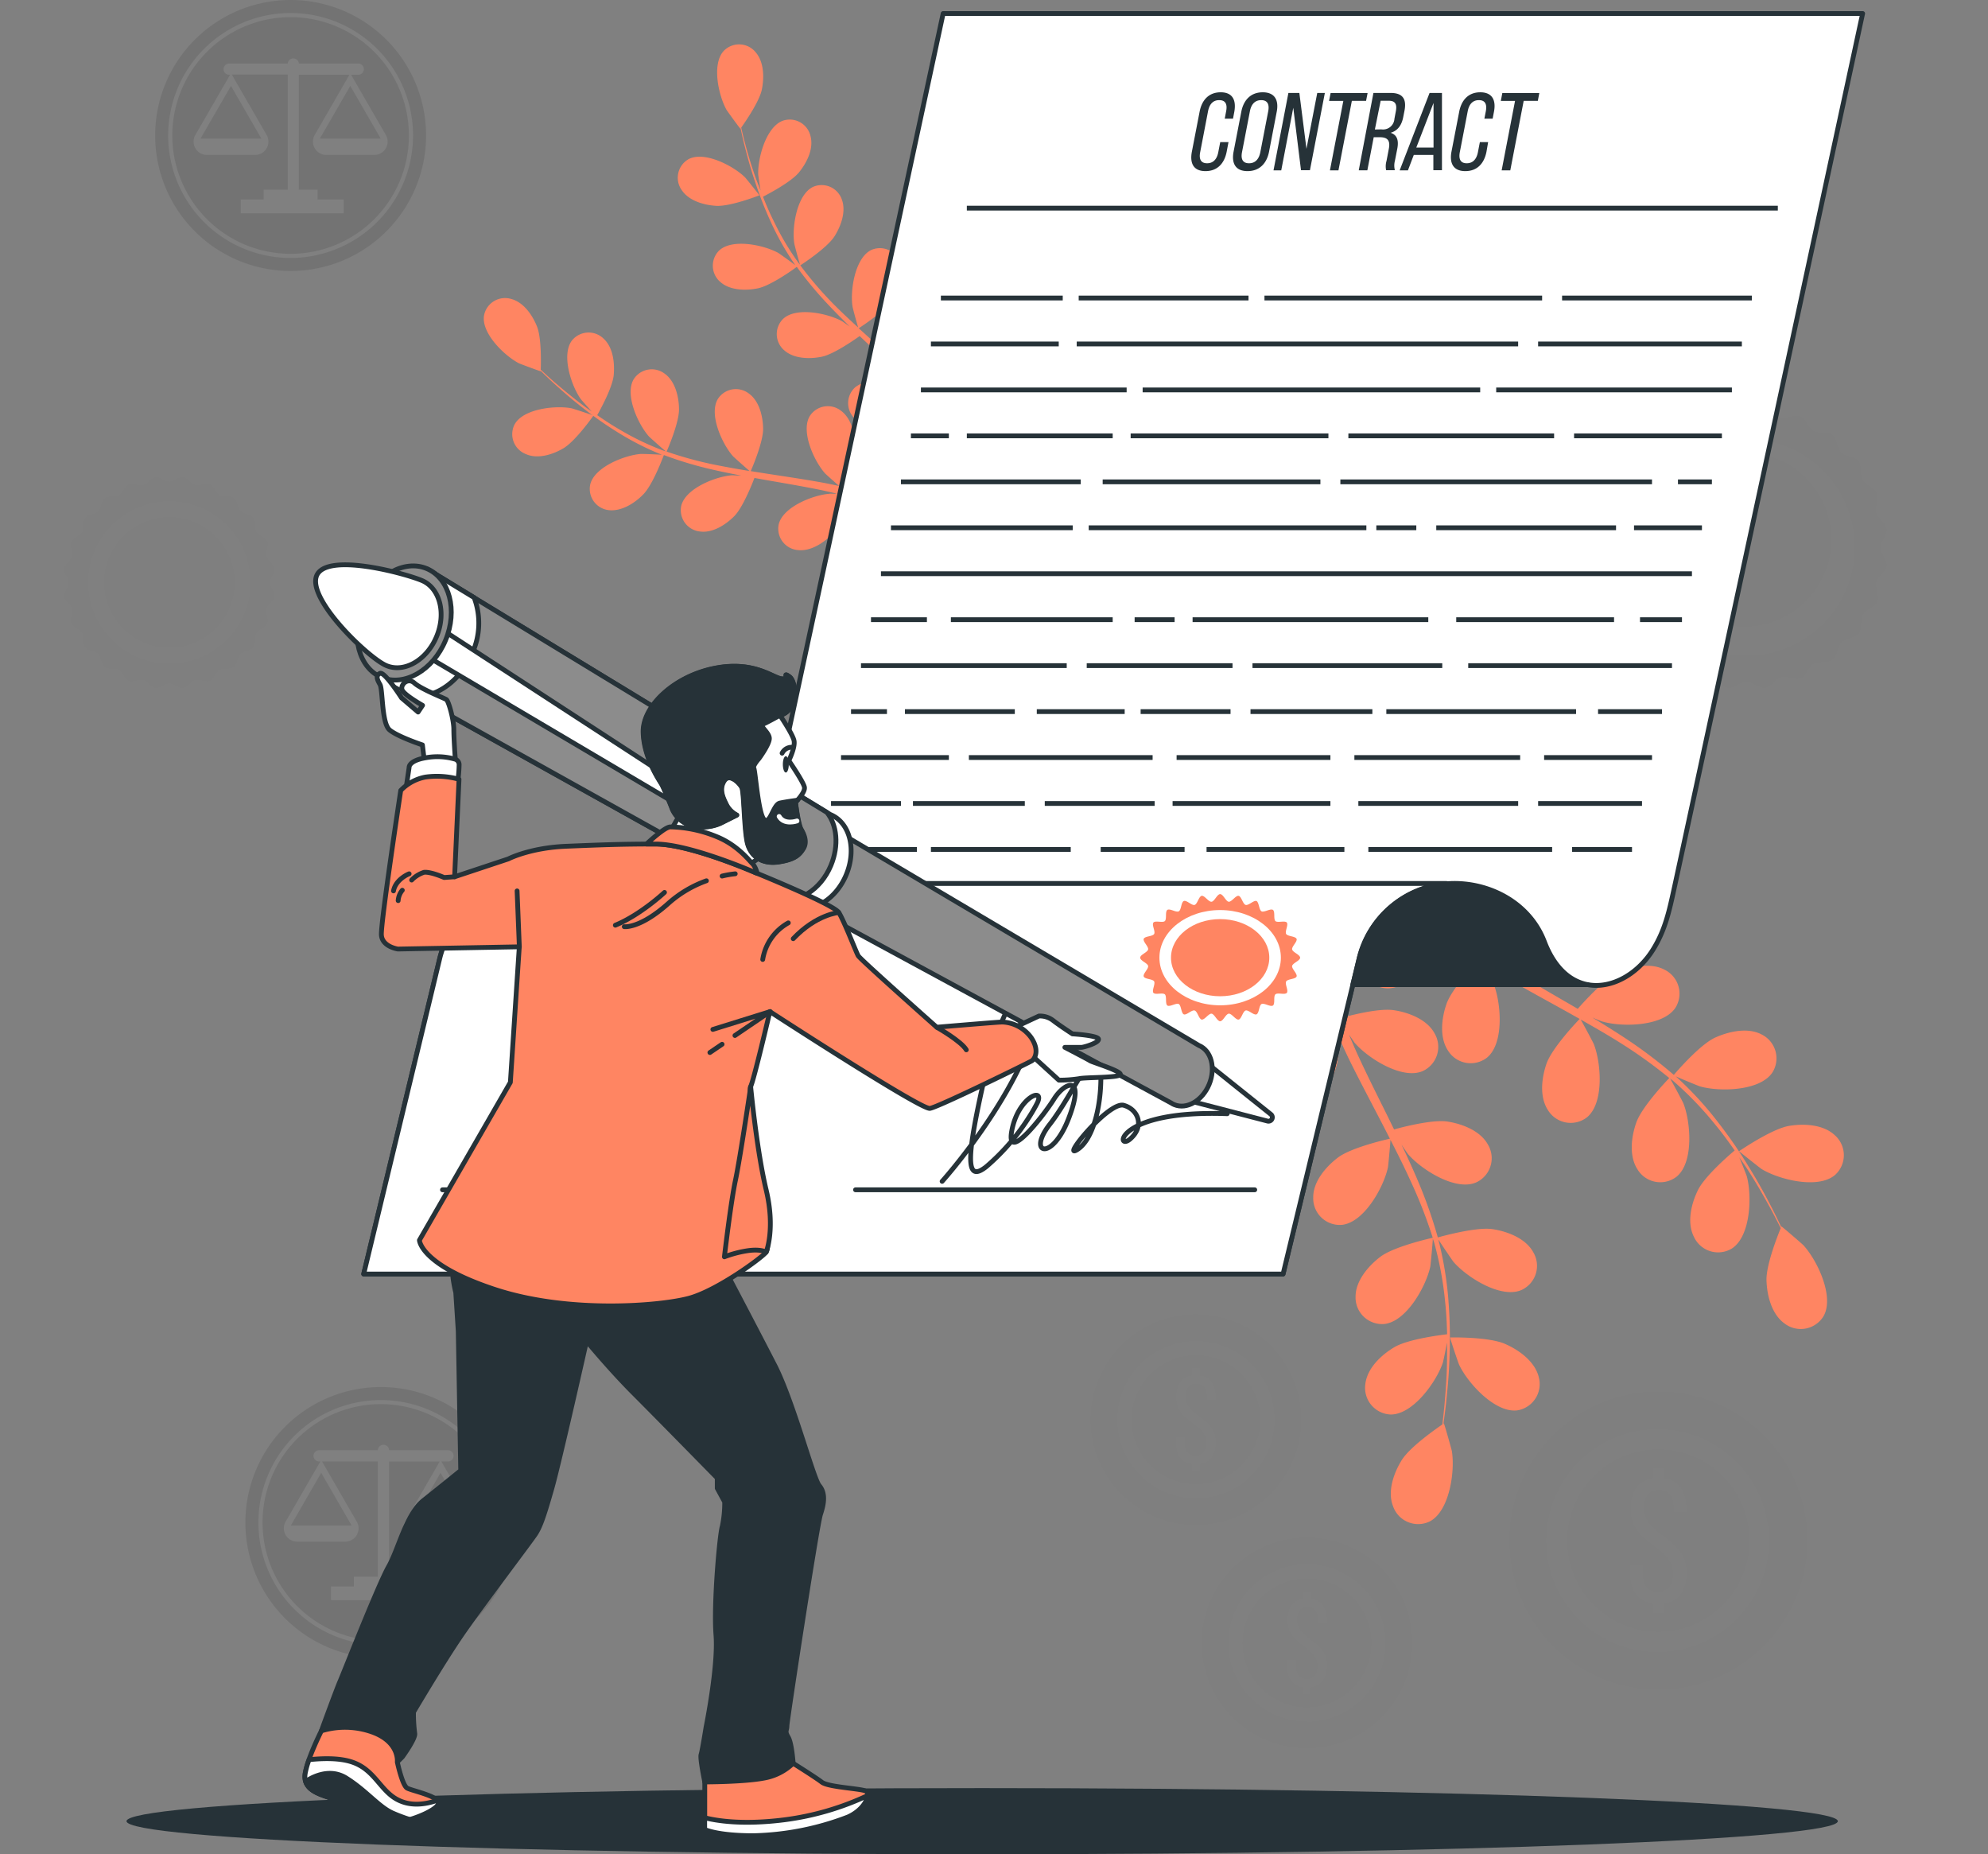 <svg width="415" height="387" fill="none" xmlns="http://www.w3.org/2000/svg"><rect width="100%" height="100%" fill="#808080" stroke="none"/><path d="M373.446 234.989c-3.624.613-10.416 5.281-10.424 5.281-.009 0 4.435 3.547 4.746 3.736 3.581 2.175 11.787 4.272 15.334 1.191a5.556 5.556 0 00-.078-8.266c-2.416-2.27-6.489-2.468-9.578-1.942z" fill="#FF8562"/><path d="M358 216.575c-3.202 1.484-8.189 7.292-8.586 7.766a98.835 98.835 0 00-10.485-7.887 185.065 185.065 0 00-6.523-4.081c1.096.457 2.079.863 2.226.863 4.03 1.147 12.495 1.009 15.11-2.891a5.554 5.554 0 00-.439-6.529 5.546 5.546 0 00-1.822-1.427c-2.926-1.553-6.904-.665-9.751.656-2.848 1.32-7.231 6.204-8.37 7.507-.863-.501-1.726-1.01-2.589-1.502-4.099-2.39-8.206-4.746-12.159-7.188a108.265 108.265 0 01-4.081-2.64c.975.397 1.803.733 1.933.768 4.03 1.156 12.495 1.009 15.101-2.891a5.556 5.556 0 00-2.261-7.956c-2.925-1.553-6.903-.664-9.742.656-2.839 1.32-6.809 5.73-8.164 7.274-1.354-.958-2.709-1.907-3.969-2.899-.863-.69-1.726-1.294-2.528-2.045l-2.442-2.132c-1.502-1.415-3.055-2.865-4.487-4.314-1.001-.975-1.933-1.924-2.883-2.882 1.381.863 4.108 2.519 4.358 2.632 3.806 1.725 12.193 2.89 15.369-.57a5.58 5.58 0 001.118-2.027 5.573 5.573 0 00.195-2.307 5.565 5.565 0 00-2.349-3.872c-2.649-1.985-6.722-1.726-9.734-.863-3.305.958-8.913 5.721-9.604 6.325a263.77 263.77 0 01-4.461-4.634 278.735 278.735 0 01-7.973-8.871l-2.589 1.726c2.356 2.589 5.221 5.713 8.551 9.104a234.21 234.21 0 005.074 5.039 56.919 56.919 0 00-3.719 6.041c-3.452-.863-10.26-.043-11.131.069-.432-2.183-.863-4.315-1.165-6.325-.717-4.211-1.269-8-1.726-11.261l-2.787 1.82a329.38 329.38 0 001.725 9.941c.423 2.218.924 4.582 1.45 6.998-.863.328-7.688 3.055-10.087 5.54-2.175 2.244-4.315 5.721-3.814 8.992a5.541 5.541 0 002.322 3.884 5.555 5.555 0 004.443.862c4.539-1.182 7.455-9.13 7.697-13.315 0-.25-.138-2.942-.259-4.642.225.983.432 1.95.673 2.959.466 2.011.993 4.004 1.545 6.144.302 1.027.612 2.063.923 3.107.311 1.044.725 2.114 1.079 3.184.863 2.459 1.898 4.901 2.977 7.343-1.726.415-7.973 1.968-10.485 3.866-2.511 1.899-5.177 5.005-5.134 8.319a5.55 5.55 0 005.971 5.712c4.669-.483 8.759-7.895 9.631-11.994.051-.259.345-3.271.466-4.928.664 1.467 1.311 2.926 2.027 4.384 2.071 4.211 4.315 8.413 6.481 12.607.682 1.286 1.337 2.589 1.993 3.866-.621.138-8.059 1.821-10.864 3.952-2.494 1.899-5.177 5.005-5.134 8.319a5.519 5.519 0 00.406 2.278 5.535 5.535 0 005.565 3.434c4.669-.483 8.75-7.896 9.622-11.994.06-.311.474-4.643.526-5.756 1.458 2.839 2.882 5.678 4.176 8.534a98.882 98.882 0 014.652 11.908c-.294.069-8.06 1.795-10.934 3.97-2.493 1.898-5.177 5.005-5.177 8.318a5.544 5.544 0 001.71 4.19 5.555 5.555 0 004.261 1.523c4.669-.483 8.759-7.896 9.63-11.995.061-.319.51-4.987.527-5.842.069.233.172.475.241.708a72.06 72.06 0 012.33 12.504c.251 2.338.354 4.582.415 6.765-1.485.172-8.233 1.035-11.037 2.709-2.805 1.674-5.661 4.41-6.041 7.706a5.58 5.58 0 001.246 4.347 5.567 5.567 0 004.061 1.987c4.695 0 9.579-6.903 10.89-10.864.069-.216.553-2.503.863-4.168v2.951c0 3.547-.259 6.8-.5 9.673a131.396 131.396 0 01-.483 4.488c-1.364.932-6.809 4.737-8.491 7.464-1.683 2.727-3.003 6.515-1.795 9.604a5.535 5.535 0 003.102 3.296 5.547 5.547 0 004.526-.112c4.185-2.14 5.324-10.527 4.651-14.669-.061-.363-1.605-5.851-1.674-5.799l-.086.052c.189-1.321.379-2.744.552-4.315.302-2.882.612-6.135.716-9.69.152-3.841.08-7.688-.216-11.52a72.698 72.698 0 00-2.071-12.711v-.147c.734 1.165 2.891 4.315 3.081 4.574 2.727 3.184 9.872 7.766 14.203 5.919a5.556 5.556 0 003.007-3.382 5.559 5.559 0 00-.513-4.496c-1.579-2.908-5.393-4.366-8.491-4.832-3.451-.527-10.855 1.57-11.442 1.725a98.51 98.51 0 00-4.392-12.357 175.355 175.355 0 00-3.193-7.006c.664.983 1.268 1.864 1.363 1.976 2.727 3.184 9.872 7.766 14.195 5.919a5.552 5.552 0 003.237-5.683 5.559 5.559 0 00-.734-2.195c-1.579-2.917-5.393-4.366-8.491-4.841-3.098-.475-9.492 1.191-11.115 1.648-.44-.863-.863-1.777-1.303-2.658-2.114-4.254-4.237-8.482-6.187-12.702-.69-1.484-1.311-2.968-1.941-4.461.587.863 1.096 1.605 1.182 1.726 2.727 3.184 9.872 7.766 14.203 5.928a5.565 5.565 0 003.007-3.387 5.568 5.568 0 00-.513-4.5c-1.579-2.908-5.393-4.366-8.491-4.832-3.098-.466-8.836 1.027-10.821 1.57-.595-1.544-1.199-3.089-1.726-4.608-.327-1.044-.716-2.028-.983-3.098-.268-1.07-.57-2.096-.863-3.132-.475-2.011-.967-4.073-1.381-6.04a223.739 223.739 0 01-.811-3.996c.664 1.493 2.037 4.375 2.175 4.6a21.643 21.643 0 008.171 7.196c.212.351.458.681.734.984a5.564 5.564 0 004.083 1.956 5.565 5.565 0 004.184-1.732c3.132-3.494 1.182-11.727-.932-15.351-.121-.215-1.726-2.381-2.77-3.728.733.699 1.432 1.39 2.191 2.097 1.502 1.424 3.038 2.796 4.677 4.315l2.486 2.08c.819.716 1.769 1.363 2.657 2.053 2.097 1.562 4.315 3.046 6.541 4.487-1.242 1.312-5.574 6.041-6.618 9.009-1.044 2.969-1.528 7.007.302 9.768a5.568 5.568 0 006.053 2.48 5.569 5.569 0 002.084-1.004c3.633-2.986 2.951-11.425 1.407-15.317-.095-.25-1.511-2.916-2.322-4.375 1.355.863 2.71 1.726 4.108 2.537 4.047 2.382 8.215 4.651 12.365 6.947 1.269.699 2.529 1.415 3.789 2.122-.441.458-5.713 5.972-6.904 9.294-1.035 2.951-1.536 7.007.302 9.768a5.57 5.57 0 003.736 2.548 5.553 5.553 0 004.393-1.072c3.633-2.986 2.951-11.425 1.415-15.317-.121-.293-2.166-4.142-2.735-5.091 2.778 1.562 5.531 3.141 8.189 4.815a98.917 98.917 0 0110.311 7.395c-.207.216-5.738 5.937-6.903 9.345-1.035 2.952-1.536 7.007.302 9.769a5.56 5.56 0 008.137 1.467c3.625-2.977 2.943-11.417 1.407-15.317-.121-.302-2.33-4.436-2.779-5.178l.587.458a71.322 71.322 0 018.828 9.155c1.493 1.812 2.822 3.624 4.073 5.411-1.139.958-6.291 5.41-7.706 8.353-1.415 2.942-2.295 6.799-.768 9.742a5.545 5.545 0 007.921 2.356c3.935-2.589 4.186-11.02 3.081-15.067-.06-.224-.915-2.39-1.562-3.96.553.819 1.139 1.648 1.657 2.442 1.933 2.977 3.529 5.816 4.919 8.353a149.104 149.104 0 012.071 4.003c-.63 1.528-3.072 7.706-2.969 10.916.104 3.21 1.096 7.085 3.797 9.001a5.567 5.567 0 004.408 1.029 5.556 5.556 0 003.712-2.591c2.313-4.082-1.363-11.71-4.211-14.791-.242-.267-4.565-3.995-4.591-3.917l-.043.095a151.66 151.66 0 00-1.907-3.892c-1.337-2.589-2.873-5.445-4.755-8.474a97.908 97.908 0 00-6.532-9.492 72.223 72.223 0 00-8.732-9.492l-.121-.095c1.251.57 4.806 2.037 5.091 2.114 4.03 1.156 12.495 1.01 15.11-2.891a5.556 5.556 0 00-2.261-7.956c-2.9-1.527-6.886-.612-9.725.682z" fill="#FF8562"/><path d="M302.713 279.136c-.086 0 1.726 5.402 1.898 5.729 1.787 3.789 7.473 10.062 12.124 9.493a5.561 5.561 0 004.496-6.904c-.759-3.227-4.047-5.643-6.903-6.903-3.374-1.596-11.615-1.415-11.615-1.415zM117.532 93.61c2.588-1.467 6.377-6.904 6.377-6.904s-4.315-1.44-4.608-1.493c-3.297-.638-10.053.06-11.874 3.357a4.453 4.453 0 00.801 5.188c.441.444.971.79 1.555 1.017 2.45 1.095 5.574.103 7.749-1.165z" fill="#FF8562"/><path d="M134.272 103.196c1.994-2.01 4.134-7.766 4.315-8.223a78.492 78.492 0 0010.079 3.02c1.993.466 4.021.863 6.04 1.26-.949 0-1.803-.07-1.924-.06-3.357.258-9.682 2.717-10.571 6.376a4.47 4.47 0 003.918 5.359c2.632.362 5.384-1.415 7.153-3.202 1.769-1.786 3.719-6.678 4.211-7.973l2.339.423c3.754.647 7.499 1.286 11.157 2.019 1.286.259 2.546.561 3.806.863-.863 0-1.562-.052-1.674 0-3.348.25-9.682 2.71-10.562 6.377a4.465 4.465 0 002.142 4.789 4.458 4.458 0 001.767.57c2.64.354 5.384-1.424 7.162-3.202 1.777-1.777 3.529-6.213 4.116-7.766 1.286.345 2.589.682 3.797 1.079.863.284 1.648.5 2.468.863l2.433.932c1.519.647 3.098 1.303 4.565 1.976 1.027.457 1.993.863 2.968 1.363-1.277-.267-3.788-.751-4.004-.768-3.356-.259-9.984 1.217-11.416 4.703a4.442 4.442 0 00.217 3.627 4.459 4.459 0 002.846 2.258c2.589.759 5.532-.578 7.56-2.071 2.217-1.648 5.117-6.791 5.47-7.438 1.614.759 3.176 1.518 4.643 2.252 3.236 1.614 6.04 3.132 8.465 4.453l1.476-1.985a228.291 228.291 0 00-8.966-4.479c-1.631-.776-3.4-1.579-5.221-2.381.485-1.834.86-3.696 1.122-5.575 2.822-.31 7.766-2.821 8.362-3.15.923 1.519 1.812 3.012 2.588 4.436a203.636 203.636 0 014.401 8.008l1.588-2.149a221.14 221.14 0 00-7.11-11.856c.543-.484 4.936-4.444 6.04-6.973 1.01-2.303 1.666-5.514.371-7.835a4.464 4.464 0 00-2.819-2.297 4.453 4.453 0 00-3.592.571c-3.09 2.158-3.081 8.949-2.089 12.167.052.19.915 2.175 1.476 3.452-.44-.682-.863-1.346-1.329-2.036-.863-1.39-1.855-2.744-2.865-4.203l-1.562-2.08c-.5-.707-1.13-1.389-1.725-2.096a84.048 84.048 0 00-4.315-4.703c1.208-.794 5.462-3.693 6.817-5.825 1.355-2.131 2.485-5.177 1.553-7.68a4.467 4.467 0 00-2.451-2.68 4.464 4.464 0 00-3.632.031c-3.374 1.666-4.393 8.379-3.909 11.71 0 .207.647 2.589 1.018 3.84-.906-.915-1.804-1.838-2.744-2.736a355.317 355.317 0 00-8.388-7.688l-2.588-2.356c.431-.276 5.557-3.616 7.084-5.997 1.346-2.114 2.477-5.178 1.553-7.689a4.449 4.449 0 00-2.437-2.653 4.458 4.458 0 00-3.603.013c-3.383 1.665-4.401 8.379-3.909 11.71 0 .25.932 3.624 1.199 4.47-1.889-1.727-3.745-3.452-5.514-5.264a78.817 78.817 0 01-6.575-7.715c.199-.13 5.566-3.59 7.128-6.04 1.346-2.114 2.476-5.178 1.553-7.68a4.473 4.473 0 00-2.435-2.659 4.465 4.465 0 00-3.605.01c-3.383 1.665-4.393 8.379-3.909 11.71 0 .258 1.001 3.891 1.225 4.538-.121-.155-.259-.302-.38-.466a57.317 57.317 0 01-5.177-8.767c-.863-1.726-1.545-3.348-2.192-4.97 1.061-.544 5.902-3.072 7.55-5.117 1.649-2.045 3.038-4.884 2.391-7.465a4.457 4.457 0 00-3.91-3.5 4.452 4.452 0 00-1.846.204c-3.546 1.277-5.29 7.844-5.177 11.218 0 .181.276 2.028.491 3.374-.284-.742-.586-1.493-.862-2.209a86.691 86.691 0 01-2.313-7.421 75.333 75.333 0 01-.863-3.512c.768-1.079 3.814-5.454 4.315-7.982.5-2.528.44-5.738-1.321-7.766a4.456 4.456 0 00-5.082-1.304 4.47 4.47 0 00-1.545 1.028c-2.589 2.77-1.078 9.397.57 12.33.146.25 2.839 3.953 2.873 3.901l.052-.069c.224 1.053.475 2.166.777 3.391.569 2.252 1.242 4.78 2.157 7.49a79.808 79.808 0 003.357 8.63 58.762 58.762 0 005.091 9l.077.094c-.862-.672-3.382-2.467-3.589-2.588-2.943-1.631-9.579-3.072-12.331-.51a4.467 4.467 0 00-1.326 3.382 4.46 4.46 0 001.628 3.246c2.002 1.726 5.281 1.786 7.766 1.277 2.77-.57 7.766-4.194 8.129-4.487a78.15 78.15 0 006.748 8.085c1.397 1.493 2.864 2.943 4.314 4.384a61.9 61.9 0 00-1.579-1.105c-2.943-1.64-9.578-3.08-12.331-.509a4.45 4.45 0 00-1.325 3.381 4.46 4.46 0 001.627 3.246c2.002 1.726 5.281 1.787 7.766 1.278 2.485-.51 6.783-3.521 7.913-4.315l1.726 1.64c2.77 2.588 5.54 5.177 8.18 7.843.941.924 1.821 1.873 2.71 2.814-.69-.492-1.277-.907-1.372-.958-2.934-1.64-9.578-3.072-12.331-.51a4.46 4.46 0 00-.851 5.179 4.477 4.477 0 001.161 1.449c1.994 1.725 5.273 1.786 7.767 1.277 2.494-.51 6.368-3.228 7.706-4.185.862.992 1.725 1.984 2.588 2.994.535.69 1.105 1.329 1.605 2.062l1.51 2.115c.915 1.38 1.864 2.795 2.719 4.167.604.95 1.164 1.864 1.725 2.779-.914-.932-2.752-2.718-2.916-2.856a17.415 17.415 0 00-8.155-3.141 4.896 4.896 0 00-.863-.544 4.455 4.455 0 00-3.616-.334 4.468 4.468 0 00-2.666 2.465c-1.389 3.504 2.373 9.156 4.971 11.296.155.129 1.967 1.312 3.123 2.036-.742-.319-1.467-.647-2.235-.966-1.518-.656-3.063-1.26-4.711-1.916l-2.451-.863c-.811-.31-1.726-.535-2.588-.811a93.8 93.8 0 00-6.17-1.553c.569-1.337 2.511-6.1 2.468-8.63-.043-2.527-.794-5.703-2.943-7.265a4.453 4.453 0 00-3.522-.88 4.464 4.464 0 00-3.01 2.028c-1.899 3.253.958 9.414 3.201 11.917.138.164 1.95 1.777 2.96 2.649-1.26-.268-2.511-.544-3.797-.768-3.702-.665-7.473-1.217-11.218-1.795l-3.451-.544c.207-.466 2.64-6.083 2.588-8.905-.043-2.511-.793-5.704-2.942-7.266a4.471 4.471 0 00-3.522-.88 4.463 4.463 0 00-3.01 2.028c-1.899 3.253.958 9.414 3.192 11.925.173.182 2.779 2.512 3.452 3.073a203.153 203.153 0 01-7.507-1.355 79.07 79.07 0 01-9.812-2.701c.095-.216 2.667-6.04 2.589-8.957-.043-2.511-.794-5.704-2.942-7.266a4.465 4.465 0 00-6.533 1.148c-1.898 3.253.958 9.414 3.202 11.925.172.19 2.985 2.692 3.52 3.107-.181-.06-.379-.113-.569-.182a57.354 57.354 0 01-9.19-4.435c-1.622-.94-3.124-1.941-4.565-2.934.587-1.044 3.236-5.825 3.452-8.43.216-2.606-.164-5.756-2.123-7.551a4.472 4.472 0 00-6.627.423c-2.244 3.029-.078 9.492 1.872 12.201.104.156 1.355 1.545 2.278 2.59-.647-.458-1.32-.924-1.924-1.382-2.287-1.725-4.271-3.39-6.04-4.91a108.807 108.807 0 01-2.675-2.442c.052-1.32.172-6.653-.794-9.043-.967-2.39-2.796-5.03-5.367-5.712a4.464 4.464 0 00-4.963 1.734 4.452 4.452 0 00-.715 1.717c-.604 3.72 4.314 8.44 7.283 9.967.258.13 4.538 1.726 4.547 1.665v-.077c.768.75 1.596 1.544 2.52 2.399 1.726 1.553 3.676 3.305 5.937 5.056a77.792 77.792 0 007.55 5.324 58.247 58.247 0 009.207 4.695l.113.043c-1.096-.087-4.186-.199-4.419-.181-3.356.259-9.69 2.718-10.57 6.377a4.46 4.46 0 003.909 5.358c2.64.285 5.428-1.493 7.153-3.279z" fill="#FF8562"/><path d="M158.52 40.764c.06 0-2.813-3.581-3.02-3.78-2.399-2.355-8.422-5.505-11.736-3.78a4.453 4.453 0 00-1.449 6.473c1.458 2.217 4.608 3.123 7.119 3.279 2.959.215 9.077-2.183 9.086-2.192z" fill="#FF8562"/><g opacity=".1" fill="#000"><path opacity=".1" d="M57.258 124.441c.12-.923-.95-1.933-.95-2.882 0-.949 1.07-1.968.95-2.882-.121-.915-1.416-1.648-1.657-2.589-.242-.941.526-2.166.164-3.029-.363-.863-1.787-1.217-2.261-2.019-.475-.803-.052-2.226-.621-2.968-.57-.743-2.046-.708-2.71-1.373-.664-.664-.621-2.131-1.372-2.709-.75-.578-2.149-.155-2.968-.621-.82-.466-1.148-1.899-2.02-2.261-.871-.363-2.114.405-3.028.164-.915-.242-1.605-1.536-2.546-1.657-.94-.12-1.924.949-2.882.949-.958 0-1.959-1.027-2.908-.914-.95.112-1.64 1.415-2.537 1.656-.898.242-2.175-.526-3.038-.164-.862.363-1.208 1.787-2.019 2.261-.811.475-2.226.052-2.968.621-.742.57-.708 2.046-1.372 2.71-.665.664-2.132.621-2.701 1.372-.57.751-.155 2.149-.63 2.968-.475.82-1.899 1.148-2.26 2.02-.363.871.413 2.114.163 3.028-.25.915-1.527 1.606-1.657 2.589-.13.984.95 1.933.95 2.882 0 .95-1.062 1.959-.95 2.883.112.923 1.415 1.639 1.657 2.588.242.949-.518 2.166-.164 3.029s1.795 1.208 2.26 2.019c.467.811.053 2.227.63 2.969.579.742 2.037.707 2.702 1.372.664.664.63 2.131 1.372 2.709.742.578 2.157.156 2.968.622.811.466 1.157 1.898 2.028 2.26.872.363 2.114-.405 3.029-.164.915.242 1.596 1.528 2.537 1.657.94.13 1.933-.949 2.882-.949.95 0 1.967 1.07 2.882.949.915-.121 1.648-1.415 2.546-1.657.897-.241 2.166.518 3.029.164.862-.353 1.216-1.794 2.019-2.26.802-.466 2.226-.052 2.968-.63.742-.579.708-2.037 1.372-2.701.665-.665 2.14-.63 2.71-1.372.57-.742.155-2.149.63-2.969.474-.819 1.898-1.147 2.252-2.019.354-.871-.406-2.123-.164-3.029.241-.906 1.562-1.682 1.683-2.623zM35.357 138.55a16.99 16.99 0 1116.99-16.991 17.001 17.001 0 01-16.99 16.991z"/><path opacity=".1" d="M44.969 131.17c5.307-5.307 5.307-13.913 0-19.22-5.308-5.308-13.913-5.308-19.22 0-5.308 5.307-5.308 13.913 0 19.22 5.307 5.308 13.912 5.308 19.22 0z"/></g><g opacity=".1" fill="#000"><path opacity=".1" d="M393.794 118.072c.155-1.225-1.269-2.588-1.269-3.848 0-1.26 1.424-2.589 1.269-3.849-.156-1.26-1.89-2.192-2.209-3.391-.32-1.2.699-2.899.215-4.047-.483-1.148-2.39-1.622-3.011-2.701s-.078-2.969-.863-3.96c-.785-.993-2.727-.941-3.616-1.83-.888-.889-.863-2.848-1.829-3.616-.967-.768-2.874-.207-3.961-.863-1.087-.656-1.536-2.528-2.701-3.011-1.165-.484-2.821.543-4.047.215-1.225-.328-2.131-2.045-3.391-2.209-1.26-.164-2.589 1.269-3.849 1.269-1.26 0-2.588-1.424-3.848-1.269-1.26.156-2.192 1.89-3.392 2.21-1.199.319-2.89-.69-4.047-.216-1.156.474-1.613 2.39-2.7 3.02-1.088.63-2.969.069-3.961.863-.993.794-.898 2.718-1.761 3.633-.863.914-2.847.863-3.607 1.829-.759.966-.207 2.873-.862 3.961-.656 1.087-2.537 1.536-3.021 2.701-.483 1.165.553 2.821.225 4.047-.328 1.225-2.045 2.131-2.209 3.391-.164 1.26 1.259 2.589 1.259 3.849 0 1.259-1.423 2.588-1.259 3.848.164 1.26 1.889 2.192 2.209 3.391.319 1.2-.699 2.891-.225 4.048.475 1.156 2.391 1.613 3.021 2.7.629 1.088.077 2.969.862 3.961.786.993 2.727.941 3.607 1.83.881.888.863 2.847 1.83 3.607.966.759 2.873.207 3.969.862 1.096.656 1.536 2.537 2.701 3.021 1.165.483 2.822-.544 4.039-.225 1.216.32 2.14 2.045 3.391 2.209 1.251.164 2.589-1.259 3.848-1.259 1.26 0 2.589 1.423 3.849 1.259 1.26-.164 2.192-1.889 3.391-2.209 1.2-.319 2.9.699 4.047.225 1.148-.475 1.623-2.391 2.701-3.021 1.079-.629 2.969-.069 3.961-.862.992-.794.941-2.727 1.829-3.607.889-.881 2.848-.863 3.616-1.83.768-.966.207-2.873.863-3.961.656-1.087 2.528-1.544 3.011-2.7.484-1.157-.543-2.831-.215-4.048.328-1.216 1.976-2.165 2.14-3.417zm-29.236 18.829a22.679 22.679 0 01-16.035-38.713 22.675 22.675 0 0134.891 3.437 22.676 22.676 0 013.822 12.599 22.685 22.685 0 01-22.678 22.677z"/><path opacity=".1" d="M375.01 127.121c8.014-6.011 9.638-17.38 3.628-25.394-6.011-8.014-17.38-9.638-25.394-3.628-8.014 6.011-9.638 17.38-3.628 25.394 6.011 8.014 17.38 9.638 25.394 3.628z"/></g><g opacity=".1" fill="#000"><path opacity=".1" d="M346.187 302.547a18.983 18.983 0 10-.002 37.966 18.983 18.983 0 00.002-37.966zm1.225 32.152v2.002h-2.416v-2.002c-3.279-.449-4.754-2.943-4.754-6.524v-1.579h2.752v1.812c0 2.373.984 3.737 3.098 3.737s3.098-1.364 3.098-3.737c0-5.885-8.836-5.962-8.836-13.401 0-3.624 1.475-5.997 4.642-6.489v-2.114h2.416v2.071c3.21.457 4.677 2.943 4.677 6.489v.716h-2.752v-.906c0-2.338-.941-3.771-3.055-3.771-2.114 0-3.02 1.433-3.02 3.771 0 5.928 8.87 5.963 8.87 13.401 0 3.547-1.51 6.075-4.72 6.524z"/><path opacity=".1" d="M346.187 290.466a31.067 31.067 0 00-6.061 61.533 31.06 31.06 0 0031.89-13.21 31.057 31.057 0 00-3.863-39.224 31.064 31.064 0 00-21.966-9.099zm0 54.363a23.298 23.298 0 11-.002-46.595 23.298 23.298 0 01.002 46.595z"/></g><g opacity=".1" fill="#000"><path opacity=".1" d="M272.831 329.478a13.405 13.405 0 00-12.389 8.278 13.404 13.404 0 002.907 14.614 13.412 13.412 0 0014.613 2.906 13.403 13.403 0 008.278-12.388 13.409 13.409 0 00-13.409-13.41zm.863 22.712v1.415h-1.726v-1.415c-2.321-.32-3.357-2.08-3.357-4.617v-1.13h2.002v1.277c0 1.674.69 2.64 2.183 2.64 1.493 0 2.192-.966 2.192-2.64 0-4.159-6.239-4.211-6.239-9.492 0-2.589 1.036-4.237 3.279-4.582v-1.493h1.726v1.493c2.261.319 3.305 2.079 3.305 4.582v.509h-1.95v-.639c0-1.656-.665-2.666-2.157-2.666-1.493 0-2.132 1.01-2.132 2.666 0 4.185 6.265 4.211 6.265 9.492-.052 2.494-1.122 4.28-3.383 4.6h-.008z"/><path opacity=".1" d="M272.831 320.944a21.949 21.949 0 00-20.274 13.546 21.947 21.947 0 0028.671 28.671 21.94 21.94 0 0013.547-20.273 21.942 21.942 0 00-21.944-21.944zm0 38.399a16.45 16.45 0 01-15.203-10.158 16.453 16.453 0 0111.992-22.437 16.46 16.46 0 0116.893 6.997 16.458 16.458 0 012.773 9.143 16.437 16.437 0 01-1.24 6.31 16.465 16.465 0 01-8.908 8.932 16.449 16.449 0 01-6.307 1.256v-.043z"/></g><g opacity=".1" fill="#000"><path opacity=".1" d="M249.653 282.888a13.413 13.413 0 00-12.389 8.278 13.405 13.405 0 002.907 14.614 13.412 13.412 0 0014.613 2.907 13.405 13.405 0 008.278-12.389 13.393 13.393 0 00-8.276-12.391 13.398 13.398 0 00-5.133-1.019zm.863 22.712v1.407h-1.726V305.6c-2.313-.319-3.357-2.08-3.357-4.617v-1.139h1.95v1.278c0 1.674.691 2.64 2.183 2.64 1.493 0 2.184-.966 2.184-2.64 0-4.16-6.239-4.211-6.239-9.493 0-2.588 1.044-4.236 3.279-4.582v-1.492h1.726v1.492c2.269.32 3.305 2.08 3.305 4.582v.51h-1.942v-.639c0-1.657-.673-2.666-2.166-2.666-1.493 0-2.131 1.009-2.131 2.666 0 4.185 6.264 4.211 6.264 9.492 0 2.503-1.061 4.289-3.33 4.608z"/><path opacity=".1" d="M249.653 274.354a21.943 21.943 0 1021.935 21.944 21.935 21.935 0 00-21.935-21.944zm0 38.4a16.453 16.453 0 01-15.203-10.159 16.45 16.45 0 013.567-17.933 16.457 16.457 0 0125.318 2.494 16.455 16.455 0 012.773 9.142 16.447 16.447 0 01-10.15 15.234 16.457 16.457 0 01-6.305 1.256v-.034z"/></g><path opacity=".1" d="M66.775 28.916H79.47l-6.351-10.985-6.343 10.985zm-24.912 0h12.694l-6.343-10.985-6.35 10.985z" fill="#000"/><path opacity=".1" d="M60.666 3.581a24.696 24.696 0 1024.697 24.697A24.722 24.722 0 0060.666 3.58zm17.465 28.76H68.113a2.788 2.788 0 01-2.416-4.175L72.945 15.6h-10.57v23.99h3.917v2.044h5.462v2.874H50.26v-2.873h4.772V39.59h5.031V15.558H48.387l7.248 12.564a2.788 2.788 0 01-2.416 4.22H43.201a2.788 2.788 0 01-2.416-4.176L48.032 15.6h-.293a1.173 1.173 0 010-2.338h12.322a1.174 1.174 0 012.339 0h12.261a1.175 1.175 0 110 2.338H73.29l7.258 12.565a2.787 2.787 0 01-2.417 4.176z" fill="#000"/><path opacity=".1" d="M60.666 0a28.277 28.277 0 100 56.555 28.277 28.277 0 000-56.555zm0 53.837a25.56 25.56 0 1125.56-25.56 25.595 25.595 0 01-25.56 25.56zm24.947 264.552h12.694l-6.343-10.994-6.351 10.994zm-24.903 0h12.693l-6.351-10.994-6.343 10.994z" fill="#000"/><path opacity=".1" d="M79.504 293.053a24.697 24.697 0 1024.696 24.688 24.711 24.711 0 00-24.697-24.688zm17.473 28.709H86.95a2.78 2.78 0 01-2.785-2.784 2.78 2.78 0 01.378-1.392l7.248-12.555h-10.57v24.023h3.917v2.045H90.6v2.874H69.097v-2.874h4.772v-2.045h5.005v-24.032h-11.65l7.249 12.555a2.779 2.779 0 01-2.408 4.177H62.038a2.782 2.782 0 01-2.413-1.391 2.782 2.782 0 01.006-2.786l7.248-12.555h-.293a1.174 1.174 0 010-2.347h12.288a1.174 1.174 0 012.347 0h12.287a1.17 1.17 0 011.174 1.173 1.172 1.172 0 01-1.174 1.174h-1.371l7.248 12.555a2.79 2.79 0 01-1.014 3.81 2.783 2.783 0 01-1.394.375z" fill="#000"/><path opacity=".1" d="M79.504 289.49a28.278 28.278 0 10-.002 56.557 28.278 28.278 0 00.002-56.557zm0 53.837a25.556 25.556 0 01-23.614-15.778 25.562 25.562 0 0118.627-34.85 25.558 25.558 0 0130.546 25.068 25.586 25.586 0 01-25.56 25.534v.026z" fill="#000"/><path d="M205.031 387c98.651 0 178.623-3.091 178.623-6.903 0-3.813-79.972-6.904-178.623-6.904-98.65 0-178.623 3.091-178.623 6.904 0 3.812 79.973 6.903 178.623 6.903z" fill="#263238"/><path d="M331.431 205.503c5.1.949 10.665-2.321 13.806-7.577 2.391-3.943 3.228-7.835 4.203-12.296 1.096-4.867 38.995-181.065 39.392-182.808H196.885l-39.072 181.565-1.588 7.326a13.93 13.93 0 01-1.726 4.315l-1.156 1.924a12.946 12.946 0 01-18.448 3.948 12.943 12.943 0 01-4.445-5.354 20.49 20.49 0 00-18.389-12.133h-.716a20.53 20.53 0 00-19.571 15.714l-15.852 65.771h191.921l14.566-60.404" fill="#fff"/><path d="M331.431 205.503c5.1.949 10.665-2.321 13.806-7.577 2.391-3.943 3.228-7.835 4.203-12.296 1.096-4.867 38.995-181.065 39.392-182.808H196.885l-39.072 181.565-1.588 7.326a13.93 13.93 0 01-1.726 4.315l-1.156 1.924a12.946 12.946 0 01-18.448 3.948 12.943 12.943 0 01-4.445-5.354 20.49 20.49 0 00-18.389-12.133h-.716a20.53 20.53 0 00-19.571 15.714l-15.852 65.771h191.921l14.566-60.404" stroke="#263238" stroke-linecap="round" stroke-linejoin="round"/><path d="M257.669 23.316l-.276 1.45h-1.726l.294-1.544c.284-1.45-.121-2.322-1.441-2.322-1.321 0-2.054.863-2.339 2.322l-1.639 8.534c-.285 1.45.146 2.32 1.441 2.32 1.294 0 2.062-.862 2.338-2.32l.406-2.097h1.726l-.38 2.002c-.475 2.442-1.942 4.055-4.427 4.055-2.485 0-3.305-1.613-2.839-4.055l1.614-8.345c.466-2.442 1.933-4.055 4.401-4.055s3.279 1.613 2.847 4.055zm1.458 0c.475-2.468 2.002-4.055 4.47-4.055s3.4 1.587 2.926 4.055l-1.605 8.345c-.475 2.442-2.002 4.055-4.496 4.055-2.494 0-3.374-1.613-2.908-4.055l1.613-8.345zm.147 8.44c-.285 1.475.173 2.32 1.467 2.32s2.071-.862 2.356-2.32l1.648-8.535c.276-1.45-.155-2.32-1.467-2.32s-2.08.862-2.356 2.32l-1.648 8.535zm8.189 3.796h-1.614l3.107-16.154h2.287l1.484 11.658 2.252-11.658h1.588l-3.115 16.128h-1.864l-1.614-13.038-2.511 13.064zm10.165 0l2.796-14.497h-2.977l.319-1.631h7.723l-.319 1.63h-2.968l-2.796 14.498h-1.778zm12.677-16.154c2.536 0 3.348 1.286 2.89 3.685l-.259 1.312c-.336 1.777-1.173 2.882-2.64 3.322 1.389.44 1.726 1.64 1.381 3.365l-.492 2.511a3.791 3.791 0 000 1.933h-1.83a4.073 4.073 0 01.087-1.959l.483-2.528c.354-1.83-.388-2.399-1.89-2.399h-1.268l-1.329 6.904h-1.795l3.063-16.146h3.599zm-1.925 7.603a2.375 2.375 0 002.71-2.21l.293-1.544c.285-1.458-.103-2.218-1.441-2.218h-1.726l-1.208 5.998L288.38 27zm6.748 5.341l-1.217 3.21h-1.725l6.239-16.154h2.588v16.128h-1.795v-3.184h-4.09zm.527-1.544h3.598v-9.311l-3.598 9.31zm16.214-7.482l-.276 1.45h-1.726l.302-1.544c.276-1.45-.13-2.322-1.441-2.322-1.312 0-2.063.863-2.339 2.322l-1.648 8.534c-.276 1.45.147 2.32 1.441 2.32 1.295 0 2.062-.862 2.339-2.32l.405-2.097h1.726l-.345 2.002c-.475 2.442-1.933 4.055-4.427 4.055-2.494 0-3.339-1.648-2.882-4.055l1.614-8.345c.466-2.442 1.933-4.055 4.4-4.055 2.468 0 3.331 1.613 2.857 4.055zm1.605 12.236l2.795-14.497h-2.968l.311-1.631h7.723l-.311 1.63h-2.951l-2.796 14.498h-1.803z" fill="#263238"/><path d="M201.83 43.44h169.295m-45.036 18.759h39.617m-101.746 0h57.962m-96.742 0h35.449m-64.218 0h25.438m99.235 9.587h42.533m-138.851 0h92.151m-122.586 0h26.682m91.322 9.594h49.203m-123.008 0h70.465m-116.752 0h42.947m93.402 9.588h30.858m-77.973 0h42.947m-88.397 0h41.282m-75.479 0h30.444m-42.119 0h7.921m152.201 9.596h7.085m-77.559 0h65.055m-114.673 0h45.45m-87.56 0h37.528m115.501 9.586h14.178m-55.46 0h37.528m-50.04 0h8.345m-68.386 0h57.961m-99.243 0h37.942m-40.03 9.587h169.295m-10.839 9.596h8.759m-47.124 0h32.946m-87.982 0h49.203m-61.302 0h8.345m-46.701 0h33.775m-50.455 0h11.675m112.999 9.588h42.533m-87.569 0h39.617m-74.219 0h30.435m-77.559 0h42.947m110.919 9.595h13.34m-57.539 0h39.608m-67.963 0h25.439m-48.375 0h18.768m-40.445 0h18.346m-45.872 0h22.936m-34.189 0h7.499m137.186 9.587h22.522m-62.13 0h34.603m-71.717 0h32.109m-75.47 0h38.356m-65.046 0h22.513m123.008 9.587h21.685m-59.212 0h33.36m-72.14 0h32.946m-59.627 0h22.936m-50.454 0h23.35m-40.453 0h14.6m140.103 9.596h12.503m-55.036 0h38.365m-72.14 0h28.77m-50.869 0h17.509m-52.949 0h29.184m-52.12 0h20.011" stroke="#263238" stroke-miterlimit="10"/><path d="M301.945 184.387v.06a20.506 20.506 0 00-18.233 15.653l-15.869 65.797H75.923l15.86-65.797a20.532 20.532 0 0119.571-15.713h190.591z" fill="#fff" stroke="#263238" stroke-linecap="round" stroke-linejoin="round"/><path d="M331.431 205.502h-49.022l1.303-5.402a20.565 20.565 0 0118.233-15.653 22.02 22.02 0 011.683-.069c7.766 0 15.748 4.254 18.76 12.141 2.122 5.575 5.462 8.31 9.043 8.983z" fill="#263238" stroke="#263238" stroke-linecap="round" stroke-linejoin="round"/><path d="M271.407 199.876c0 .639-1.562 1.113-1.674 1.726-.113.613 1.156 1.631.931 2.209-.224.578-1.855.475-2.174 1.018-.319.544.544 1.907.138 2.39-.406.484-1.907-.12-2.382.303-.474.422 0 1.976-.517 2.338-.518.362-1.83-.604-2.382-.311-.552.294-.466 1.925-1.053 2.158-.587.233-1.657-.984-2.261-.811-.604.172-.863 1.786-1.467 1.898-.604.112-1.432-1.294-2.062-1.234-.63.06-1.165 1.588-1.795 1.588-.63 0-1.191-1.536-1.803-1.588-.613-.052-1.45 1.346-2.054 1.234-.604-.112-.863-1.726-1.476-1.898-.612-.173-1.682 1.044-2.252.811-.569-.233-.518-1.864-1.053-2.158-.535-.293-1.881.665-2.381.311-.501-.354-.069-1.933-.527-2.338-.457-.406-1.984.163-2.381-.303-.397-.465.457-1.863.146-2.398-.31-.535-1.95-.432-2.174-1.01-.224-.578 1.044-1.596.923-2.209s-1.665-1.079-1.665-1.726 1.553-1.104 1.665-1.726c.112-.621-1.147-1.622-.923-2.209.224-.587 1.847-.466 2.174-1.009.328-.544-.552-1.907-.146-2.391.405-.483 1.915.121 2.381-.302.466-.423 0-1.976.527-2.338.526-.363 1.821.604 2.381.302.561-.302.466-1.916 1.053-2.157.587-.242 1.648.992 2.252.819.604-.172.863-1.786 1.476-1.898.613-.112 1.424 1.294 2.054 1.234.63-.061 1.165-1.597 1.803-1.597.639 0 1.182 1.536 1.795 1.597.613.06 1.458-1.355 2.062-1.234.604.121.863 1.726 1.467 1.898.604.173 1.726-1.044 2.261-.819.535.224.509 1.872 1.053 2.157.544.285 1.872-.656 2.382-.302.509.354.069 1.924.517 2.338.449.415 1.994-.172 2.382.302.388.475-.457 1.864-.138 2.391.319.526 1.95.44 2.174 1.018.225.578-1.052 1.588-.931 2.2.12.613 1.674 1.096 1.674 1.726z" fill="#FF8562"/><path d="M254.709 209.817c7.001 0 12.676-4.45 12.676-9.94 0-5.49-5.675-9.941-12.676-9.941s-12.676 4.451-12.676 9.941c0 5.49 5.675 9.94 12.676 9.94z" fill="#fff"/><path d="M254.709 207.927c5.667 0 10.26-3.604 10.26-8.051 0-4.446-4.593-8.051-10.26-8.051-5.666 0-10.26 3.605-10.26 8.051 0 4.447 4.594 8.051 10.26 8.051z" fill="#FF8562"/><path d="M261.932 248.321h-83.34m-26.509 0H92.37m104.3-1.761s15.731-17.422 20.218-34.516c4.487-17.095-6.55-7.827-10.959 11.131-4.41 18.958-4.41 23.817 0 20.287a45.763 45.763 0 009.052-10.553 34.817 34.817 0 001.536-2.675c1.726-3.529-3.97-1.32-5.299 5.73-1.328 7.05 6.619-3.081 8.819-6.61 2.201-3.53 6.619-5.29 3.09 3.969-3.53 9.259-8.819 7.49-3.97 1.32 4.85-6.17 10.148-18.984 10.588-11.908.44 7.076-1.329 14.98-4.867 17.207-3.538 2.226 6.61-10.14 9.699-9.259 3.09.88 4.41 4.409 1.321 7.058-3.09 2.649-3.09-6.178 20.287-5.298" stroke="#263238" stroke-linecap="round" stroke-linejoin="round"/><path d="M252.371 222.228l12.943 10.355a.803.803 0 01-.707 1.397l-16.396-4.254 4.16-7.498z" fill="#fff" stroke="#263238" stroke-linecap="round" stroke-linejoin="round"/><path d="M250.274 218.197l-75.626-44.777-8.448 14.377 78.301 42.412c.193.135.402.248.621.336 2.589 1.088 5.859-.794 7.283-4.211 1.424-3.417.466-7.058-2.131-8.137z" fill="#8C8C8C" stroke="#263238" stroke-linecap="round" stroke-linejoin="round"/><path d="M176.641 182.593c-2.209 5.29-7.265 8.215-11.295 6.533a6.546 6.546 0 01-1.105-.605l-77.515-43.197-6.317-3.529-.776-.423.198-.475 8.888-21.279.38-.863 1.027.621 8.853 5.393 74.366 45.234c4.073 1.649 5.506 7.309 3.296 12.59z" fill="#fff" stroke="#263238" stroke-linecap="round" stroke-linejoin="round"/><path d="M172.603 169.546l-73.624-44.785-8.853-5.394-1.027-.621-.38.863-8.888 21.279-.198.475.776.423 6.317 3.529 75.738 42.205c4.038 1.2 8.836-1.726 10.993-6.903 1.726-4.168 1.269-8.482-.854-11.071z" fill="#8C8C8C" stroke="#263238" stroke-linecap="round" stroke-linejoin="round"/><path d="M86.726 145.324c4.6.19 9.492-3.383 11.89-9.078a15.112 15.112 0 00.363-11.52l-8.853-5.393a9.908 9.908 0 00-1.407.285c-3.65 1.027-7.136 4.211-9.017 8.724-1.881 4.513-1.726 9.242.13 12.555.171.301.364.59.578.863" fill="#fff"/><path d="M86.726 145.324c4.6.19 9.492-3.383 11.89-9.078a15.112 15.112 0 00.363-11.52l-8.853-5.393a9.908 9.908 0 00-1.407.285c-3.65 1.027-7.136 4.211-9.017 8.724-1.881 4.513-1.726 9.242.13 12.555.171.301.364.59.578.863" stroke="#263238" stroke-linecap="round" stroke-linejoin="round"/><path d="M93.63 132.285l57.504 37.425a1.725 1.725 0 01.578 2.209 1.738 1.738 0 01-1.045.835 1.716 1.716 0 01-1.328-.162l-59.153-34.974 3.443-5.333z" fill="#fff" stroke="#263238" stroke-linecap="round" stroke-linejoin="round"/><path d="M93 133.649c-2.59 6.256-8.63 9.716-13.367 7.723-4.738-1.993-6.507-8.681-3.9-14.972 2.605-6.29 8.629-9.716 13.366-7.723 4.737 1.994 6.515 8.716 3.9 14.972z" fill="#8C8C8C" stroke="#263238" stroke-linecap="round" stroke-linejoin="round"/><path d="M91.127 132.872c-2.045 4.902-6.74 7.62-10.476 6.041-3.736-1.579-16.585-13.867-14.549-18.769 2.037-4.901 18.225-.552 21.962 1.01 3.736 1.562 5.125 6.808 3.063 11.718zm121.092 81.356l4.669-2.175a4.51 4.51 0 012.951.932c1.398 1.088 4.038 2.796 4.038 2.796s5.281.311 5.437 1.087c.155.777-3.107 1.726-3.573 1.726h-3.451s4.815 2.494 5.281 2.805c.466.31 7.153 2.33 6.221 2.951-.932.621-7.153.466-8.551.777-1.388.213-2.79.317-4.194.31l-5.281-4.815-3.736-4.047s-1.208-1.415.189-2.347zM95.044 158.44s-.31-4.202-.31-6.221-1.088-5.903-1.554-6.213c-.466-.311-5.28-2.175-6.679-3.452-1.397-1.277-3.115.466-2.493 1.553.621 1.088 4.202 3.107 4.202 3.107l-.932 1.398-3.452-2.951s-3.572-5.592-4.504-5.126c-.932.466-.621 1.243 0 2.33s.31 8.077 2.02 9.492c1.708 1.415 6.842 3.115 6.842 3.115l.466 3.883s4.815.311 5.436.466c.622.155.958-1.381.958-1.381z" fill="#fff" stroke="#263238" stroke-linecap="round" stroke-linejoin="round"/><path d="M84.784 164.368l.622-4.193s-.156-1.398 3.451-2.02a13.436 13.436 0 016.213.311 1.23 1.23 0 01.777 1.087 26.764 26.764 0 01-.466 4.505s-5.618-2.201-10.597.31z" fill="#fff" stroke="#263238" stroke-linecap="round" stroke-linejoin="round"/><path d="M147.121 370.605v11.218s2.589 1.303 10.139 1.303a58.559 58.559 0 0019.753-3.901c3.632-1.553 4.935-4.936 3.632-5.453-1.303-.518-7.766-.786-9.095-1.821-1.329-1.036-6.756-4.418-6.756-4.418s-12.996 3.857-17.673 3.072z" fill="#FF8562" stroke="#263238" stroke-linecap="round" stroke-linejoin="round"/><path d="M181.12 374.755a58.42 58.42 0 01-17.258 5.039c-8.975 1.157-14.506.164-16.758-.422v2.45s2.589 1.303 10.139 1.303a58.523 58.523 0 0019.752-3.9c2.624-1.156 4.021-3.21 4.125-4.47z" fill="#fff" stroke="#263238" stroke-linecap="round" stroke-linejoin="round"/><path d="M151.022 263.284l1.303 3.642s5.453 10.355 9.353 17.931c3.901 7.577 8.051 23.644 9.354 25.206 1.303 1.562 1.036 3.633.259 5.971-.776 2.339-7.015 43.146-7.015 44.181 0 1.036-.518 1.036.259 2.339.776 1.303 1.044 5.454 1.044 5.454a11.63 11.63 0 01-6.239 3.123c-4.159.777-12.219.777-12.219.777s-1.035-4.936-.776-5.713c.258-.776 1.044-5.721 1.044-5.721s2.588-12.736 2.071-19.225c-.518-6.49.785-21.055 1.303-22.609.359-1.702.533-3.438.517-5.177l-1.553-2.856v-2.132s-12.478-12.736-17.413-17.672c-4.936-4.936-9.872-10.916-9.872-10.916s-5.721 25.473-7.283 30.927c-1.562 5.453-2.339 7.766-3.374 9.354-1.036 1.587-11.693 15.592-15.593 21.314-3.9 5.721-9.872 15.851-9.872 15.851a31.987 31.987 0 00.26 4.418c.258 1.036-2.59 4.936-2.59 4.936l-1.044 1.036s-6.239-6.239-8.577-6.757c-2.338-.518-7.274.259-7.274.259s3.123-8.569 3.9-10.355c.777-1.786 8.051-20.27 10.13-23.911 2.08-3.642 3.642-10.916 7.284-13.807 3.641-2.891 7.766-6.239 7.766-6.239l-.518-29.097-.518-8.06a26.304 26.304 0 01-.785-6.239v-5.177s23.652 5.454 35.379 4.936c11.727-.518 18.708-3.633 18.708-3.633l2.581 3.641z" fill="#263238" stroke="#263238" stroke-linecap="round" stroke-linejoin="round"/><path d="M157.519 182.059s-13.522-5.903-20.666-5.903c-7.145 0-11.037.156-18.657.466-7.619.311-12.08 2.641-12.08 2.641l-11.218 3.727.923-20.347a17.43 17.43 0 00-6.99-.466 9.6 9.6 0 00-5.177 2.796s-4.194 27.665-4.038 30.15c.155 2.485 3.451 2.951 3.451 2.951l25.335-.466-1.864 28.287-18.984 32.946s.156 5.125 15.697 10.26c15.541 5.134 34.654 3.451 40.557 1.863 5.902-1.587 15.351-8.542 16.127-9.63.777-1.087 0-6.687 0-9.017 0-2.33-3.883-24.403-3.261-25.491.621-1.087 4.038-15.696 4.038-15.696s31.548 20.512 33.412 20.201c1.864-.311 20.822-9.63 21.297-9.941.474-.311 1.726-2.019-.156-4.824a7.83 7.83 0 00-6.04-3.261c-.932 0-13.677 1.087-13.677 1.087s-15.964-14.152-16.404-14.928c-.44-.777-2.951-7.301-4.039-9.009-1.087-1.709-17.586-8.396-17.586-8.396z" fill="#FF8562" stroke="#263238" stroke-linecap="round" stroke-linejoin="round"/><path d="M195.591 214.418s5.108 2.908 6.127 4.694l-6.127-4.694z" fill="#FF8562"/><path d="M195.591 214.418s5.108 2.908 6.127 4.694" stroke="#263238" stroke-linecap="round" stroke-linejoin="round"/><path d="M175.079 190.454s-4.668.371-9.492 5.462l9.492-5.462z" fill="#FF8562"/><path d="M175.079 190.454s-4.668.371-9.492 5.462" stroke="#263238" stroke-linecap="round" stroke-linejoin="round"/><path d="M164.561 192.612a10.697 10.697 0 00-5.342 7.637" fill="#FF8562"/><path d="M164.561 192.612a10.697 10.697 0 00-5.342 7.637m-50.808-2.649l-.466-11.658.466 11.658zm45.01 18.517l7.36-4.996-11.968 3.728m-.622 4.825l2.546-1.726m-3.271-34.12a24.166 24.166 0 00-7.818 4.608c-6.04 5.436-9.328 4.97-9.328 4.97m23.161-11.037c-.924.096-1.841.255-2.744.474m-12.021 3.409s-4.979 4.668-10.26 6.843m-44.474-7.292a3.772 3.772 0 00-.863 2.166m11.77-4.978l-2.174.155s-2.796-1.242-4.194-1.087a6.33 6.33 0 00-2.589 1.614m-.526-1.304s-2.796 1.087-3.262 3.572" stroke="#263238" stroke-linecap="round" stroke-linejoin="round"/><path d="M156.708 226.817s-2.2 14.929-3.184 19.537c-.984 4.608-2.304 15.955-2.304 15.955a23.629 23.629 0 015.1-1.312c2.589-.327 3.615.328 3.615.328s1.976-4.772 0-13.004-3.227-21.504-3.227-21.504zm-73.77 140.932s1.044 4.936 2.08 5.462c1.035.527 5.98 1.553 6.497 2.856.518 1.303-4.677 3.633-8.06 4.16-3.382.526-9.353-.786-10.13-1.303-.777-.518-2.589-3.115-4.936-3.901-2.347-.785-5.177-1.812-4.677-4.936.5-3.123 3.374-8.836 3.374-8.836a16.882 16.882 0 0110.657.259c5.713 2.08 5.195 6.239 5.195 6.239z" fill="#FF8562" stroke="#263238" stroke-linecap="round" stroke-linejoin="round"/><path d="M83.456 380.226c3.382-.526 8.577-2.865 8.06-4.159a1.082 1.082 0 00-.225-.319c-2.529.863-5.635 1.337-8.491-.242-3.504-1.95-4.677-6.239-9.354-7.766-2.718-.906-6.36-.751-8.931-.475a17.642 17.642 0 00-.803 2.857c-.526 3.123 2.338 4.159 4.677 4.935 2.339.777 4.16 3.383 4.936 3.901.776.517 6.757 1.786 10.13 1.268z" fill="#fff" stroke="#263238" stroke-linecap="round" stroke-linejoin="round"/><path d="M81.902 378.371c-2.865-1.303-5.462-4.677-9.621-7.274-3.797-2.382-7.766.233-8.465.698.595 1.813 2.735 2.589 4.573 3.193 2.339.786 4.16 3.383 4.936 3.901.777.517 6.757 1.82 10.13 1.303a17.102 17.102 0 002.037-.466 34 34 0 01-3.59-1.355z" fill="#263238" stroke="#263238" stroke-linecap="round" stroke-linejoin="round"/><path d="M160.16 177.865l-4.66 3.262s-6.04-4.039-10.26-4.815c-4.22-.777-6.368-.932-6.368-.932l3.262-5.756a15.174 15.174 0 005.281-6.834c1.398-4.194 2.796-5.903 5.911-4.315 3.115 1.588 4.314 7.766 4.314 11.649 0 3.884 2.52 7.741 2.52 7.741z" fill="#fff" stroke="#263238" stroke-linecap="round" stroke-linejoin="round"/><path d="M162.8 149.268s2.641 3.883 2.951 5.289c.311 1.407-1.087 4.194-1.087 4.194s3.115 4.504 3.271 5.592c.155 1.087-1.873 3.106-1.873 3.106s.466 4.513 1.096 5.6c.63 1.088 1.243 2.641.466 4.039-.777 1.398-1.873 2.33-5.177 2.796-3.305.466-5.903-1.088-6.524-4.315-.621-3.227-.621-10.26-1.087-11.218-.466-.958-2.641-3.106-3.728-1.398-1.087 1.709-.311 3.452.466 4.971a4.95 4.95 0 002.174 2.174l-3.451 1.726a9.259 9.259 0 01-6.524.311 6.16 6.16 0 01-2.053-1.29 6.162 6.162 0 01-1.399-1.981c-.155-.466-1.725-4.314-2.174-5.125-.449-.811-3.737-5.437-3.892-10.882-.155-5.445 6.377-11.649 14.765-13.358 8.387-1.708 12.279 2.02 14.143 2.175 1.864.155 0-1.553 1.553-.466s1.967 7.128-1.916 8.06z" fill="#fff" stroke="#263238" stroke-linecap="round" stroke-linejoin="round"/><path d="M166.062 167.448s.173-.172.414-.44c-.629.087-2.519.346-3.676.596-1.397.31-2.019 4.513-3.261 3.451-1.243-1.061-1.864-10.26-2.175-10.726-.311-.466 1.07-2.002 1.07-2.002s2.175-2.951 2.175-4.202-2.175-2.64-1.398-2.951c.776-.311 3.572-1.864 3.572-1.864 3.883-.932 3.573-6.99 2.019-8.077-1.553-1.087.311.621-1.553.466-1.864-.155-5.747-3.892-14.143-2.174-8.396 1.717-14.92 7.921-14.764 13.357.155 5.437 3.451 10.105 3.891 10.882.44.776 2.02 4.66 2.175 5.126a6.165 6.165 0 003.452 3.27 9.256 9.256 0 006.523-.311l3.452-1.726a4.952 4.952 0 01-2.175-2.174c-.776-1.553-1.562-3.262-.466-4.97 1.096-1.709 3.262.466 3.728 1.397.466.932.466 7.931 1.087 11.218.622 3.288 3.262 4.815 6.524 4.315 3.262-.501 4.315-1.398 5.177-2.796.863-1.398.156-2.951-.466-4.038-.621-1.088-1.182-5.627-1.182-5.627z" fill="#263238" stroke="#263238" stroke-linecap="round" stroke-linejoin="round"/><path d="M165.286 155.956a2.231 2.231 0 00-2.02 1.242" stroke="#263238" stroke-linecap="round" stroke-linejoin="round"/><path d="M164.043 161.237c.343 0 .621-.765.621-1.709 0-.944-.278-1.709-.621-1.709-.343 0-.621.765-.621 1.709 0 .944.278 1.709.621 1.709z" fill="#263238"/><path d="M166.373 171.341s-2.641.932-3.728-.941" stroke="#fff" stroke-linecap="round" stroke-linejoin="round"/><path d="M136.861 176.157c7.145 0 20.667 5.902 20.667 5.902l.518.216a4.695 4.695 0 00-.863-1.925c-.466-.31-2.952-3.883-7.62-5.747a26.678 26.678 0 00-9.63-2.019c-1.096 0-4.228 2.882-4.97 3.573h1.898z" fill="#FF8562" stroke="#263238" stroke-linecap="round" stroke-linejoin="round"/></svg>